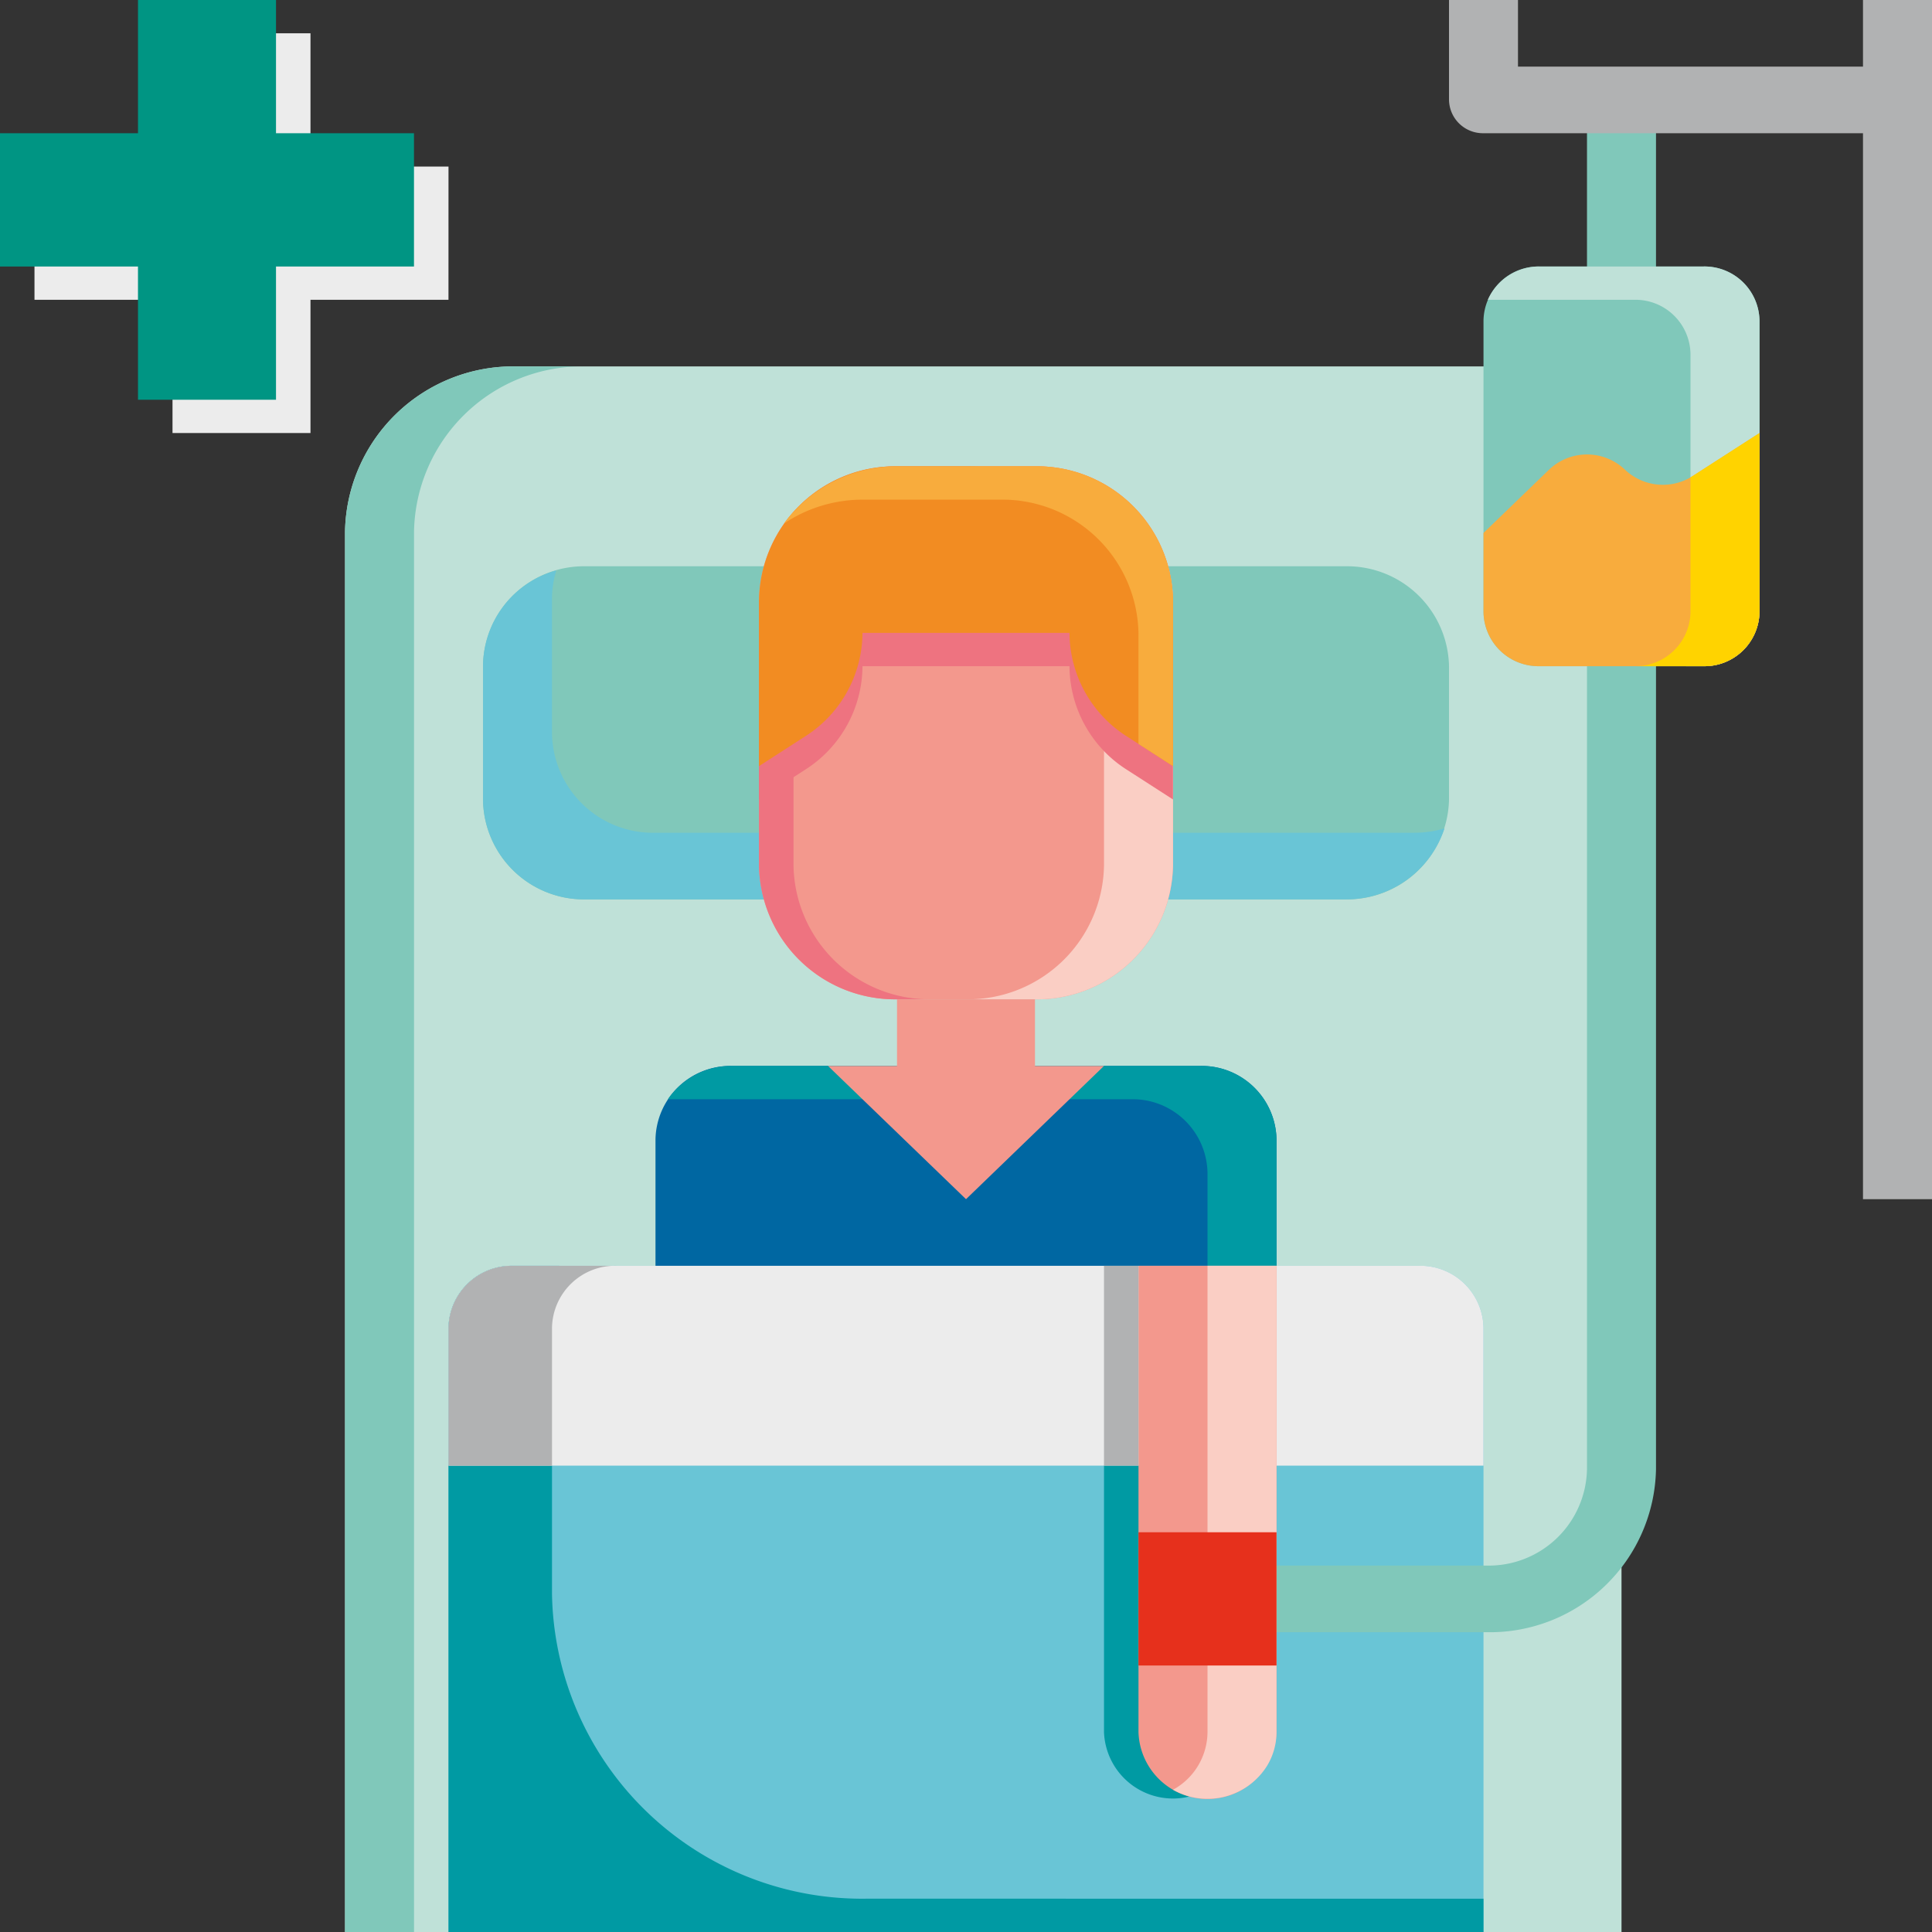 <svg id="a31f7532-447d-4ecc-b5dc-ecf77a1a5c5b" data-name="flat" xmlns="http://www.w3.org/2000/svg" viewBox="0 0 56.693 56.693"><rect x="0" y="0" width="56.693" height="56.693" fill="#333333" stroke="none"/><path d="M13.161,4.887H9.111V.977H5.062V4.887H1.012V8.797h4.05V12.707H9.111V8.797h4.049Z" style="fill:#ececec"/><path d="M12.148,3.91H8.099V0H4.049V3.91H0V7.82H4.049v3.91H8.099V7.82h4.049Z" style="fill:#009583"/><path d="M10.124,56.693V15.603a4.94,4.94,0,0,1,5.024-4.851H47.582v45.941Z" style="fill:#bfe1d8"/><path d="M17.172,10.752H15.148a4.94,4.94,0,0,0-5.024,4.851V56.693h2.025V15.603a4.94,4.94,0,0,1,5.024-4.851Z" style="fill:#80c8ba"/><path d="M15.046,37.144H41.647a1.853,1.853,0,0,1,1.885,1.82h0v17.73H13.161V38.963a1.853,1.853,0,0,1,1.885-1.82Z" style="fill:#69c5d6"/><path d="M25.454,55.715A9.101,9.101,0,0,1,16.198,46.778h0V37.986a1.761,1.761,0,0,1,.215-.842H15.046a1.853,1.853,0,0,0-1.885,1.82h0v17.73H43.532v-.977Z" style="fill:#009aa3"/><path d="M42.52,23.454V19.555a2.992,2.992,0,0,0-3.043-2.938H17.188a2.964,2.964,0,0,0-3.015,2.911v3.953A2.964,2.964,0,0,0,17.188,26.392H39.477a2.992,2.992,0,0,0,3.043-2.938Z" style="fill:#80c8ba"/><path d="M41.502,24.437H19.213A2.964,2.964,0,0,1,16.198,21.526V17.573a2.817,2.817,0,0,1,.127-.834,2.927,2.927,0,0,0-2.151,2.789v3.953a2.964,2.964,0,0,0,3.015,2.91H39.477a3.033,3.033,0,0,0,2.911-2.082,3.143,3.143,0,0,1-.886.127Z" style="fill:#69c5d6"/><path d="M19.235,39.099V33.435a2.196,2.196,0,0,1,2.233-2.156H35.225a2.196,2.196,0,0,1,2.233,2.156v5.664Z" style="fill:#0067a2"/><path d="M43.639,47.896H36.445V45.941H43.639A2.884,2.884,0,0,0,46.569,43.112V2.932h2.025V43.112A4.877,4.877,0,0,1,43.639,47.896Z" style="fill:#80c8ba"/><path d="M35.225,31.279H21.468a2.251,2.251,0,0,0-1.869.977H33.2a2.196,2.196,0,0,1,2.233,2.156v4.686h2.025V33.435A2.196,2.196,0,0,0,35.225,31.279Z" style="fill:#009aa3"/><path d="M45.175,7.82h4.813a1.615,1.615,0,0,1,1.643,1.586v8.557a1.615,1.615,0,0,1-1.643,1.586H45.175a1.615,1.615,0,0,1-1.643-1.586V9.406A1.615,1.615,0,0,1,45.175,7.82Z" style="fill:#80c8ba"/><path d="M49.988,7.82H45.175a1.645,1.645,0,0,0-1.516.977H47.964a1.615,1.615,0,0,1,1.642,1.586v8.557a1.533,1.533,0,0,1-.127.609h.508a1.615,1.615,0,0,0,1.644-1.586V9.406a1.615,1.615,0,0,0-1.643-1.586Z" style="fill:#bfe1d8"/><path d="M26.335,13.684h4.023a3.995,3.995,0,0,1,4.063,3.923v7.794a3.995,3.995,0,0,1-4.063,3.923H26.335a3.995,3.995,0,0,1-4.063-3.923V17.607A3.995,3.995,0,0,1,26.335,13.684Z" style="fill:#f3988d"/><path d="M22.272,17.607v7.794a3.995,3.995,0,0,0,4.063,3.923H27.348a3.995,3.995,0,0,1-4.063-3.923V17.607Z" style="fill:#ee7380"/><path d="M30.358,13.684H28.333A3.995,3.995,0,0,1,32.396,17.607v7.794A3.995,3.995,0,0,1,28.333,29.324h2.025a3.995,3.995,0,0,0,4.063-3.923V17.607a3.995,3.995,0,0,0-4.063-3.923Z" style="fill:#facec4"/><path d="M43.532,38.963a1.853,1.853,0,0,0-1.885-1.82H15.046a1.853,1.853,0,0,0-1.885,1.82h0v4.045H43.532Z" style="fill:#ececec"/><path d="M18.083,37.144H15.046a1.853,1.853,0,0,0-1.885,1.82h0v4.045H16.198V38.963a1.853,1.853,0,0,1,1.885-1.82Z" style="fill:#b1b2b3"/><path d="M54.668,0V1.955H44.544V0H42.52V2.932a.995.995,0,0,0,1.012.977H54.668V35.189h2.025V0Z" style="fill:#b1b2b3"/><path d="M36.445,43.008v7.82a2.026,2.026,0,0,1-4.049,0V43.008Z" style="fill:#009aa3"/><path d="M37.458,37.144v13.684a2.026,2.026,0,0,1-4.05,0V37.144Z" style="fill:#f3988d"/><path d="M35.433,37.144v13.684a1.941,1.941,0,0,1-1.012,1.691,2.062,2.062,0,0,0,2.764-.709,1.901,1.901,0,0,0,.273-.982V37.144Z" style="fill:#facec4"/><path d="M33.408,44.963h4.05V48.873h-4.05Z" style="fill:#e6301c"/><path d="M47.682,13.781a1.613,1.613,0,0,0-2.225-0l-0.0 0-1.925,1.858V17.963a1.615,1.615,0,0,0,1.643,1.586h4.813a1.615,1.615,0,0,0,1.643-1.586h0V12.707l-1.964,1.264a1.616,1.616,0,0,1-1.985-.19Z" style="fill:#f8ac3d"/><path d="M49.667,13.971c-.02.012-.041.024-.061.036V17.963a1.615,1.615,0,0,1-1.643,1.586h2.025a1.615,1.615,0,0,0,1.643-1.586h0V12.707Z" style="fill:#ffd300"/><path d="M24.297,31.279l4.05,3.91L32.396,31.279Z" style="fill:#f3988d"/><path d="M30.358,14.662H26.335a3.995,3.995,0,0,0-4.063,3.923v4.874l1.352-.871a3.621,3.621,0,0,0,1.685-3.039h6.074a3.621,3.621,0,0,0,1.685,3.039l1.352.871V18.585A3.995,3.995,0,0,0,30.358,14.662Z" style="fill:#ee7380"/><path d="M30.358,13.684H26.335a3.995,3.995,0,0,0-4.063,3.923v4.874l1.352-.871a3.621,3.621,0,0,0,1.685-3.039h6.074a3.621,3.621,0,0,0,1.685,3.039l1.352.871V17.607A3.995,3.995,0,0,0,30.358,13.684Z" style="fill:#f28c22"/><path d="M30.358,13.684H26.335a4.101,4.101,0,0,0-3.334,1.682,4.143,4.143,0,0,1,2.321-.704h4.023a3.995,3.995,0,0,1,4.063,3.923v3.245l1.012.652V17.607A3.995,3.995,0,0,0,30.358,13.684Z" style="fill:#f8ac3d"/><path d="M26.322,29.324H30.371v2.932H26.322Z" style="fill:#f3988d"/><path d="M32.396,37.144h1.012v5.865H32.396Z" style="fill:#b1b2b3"/></svg>